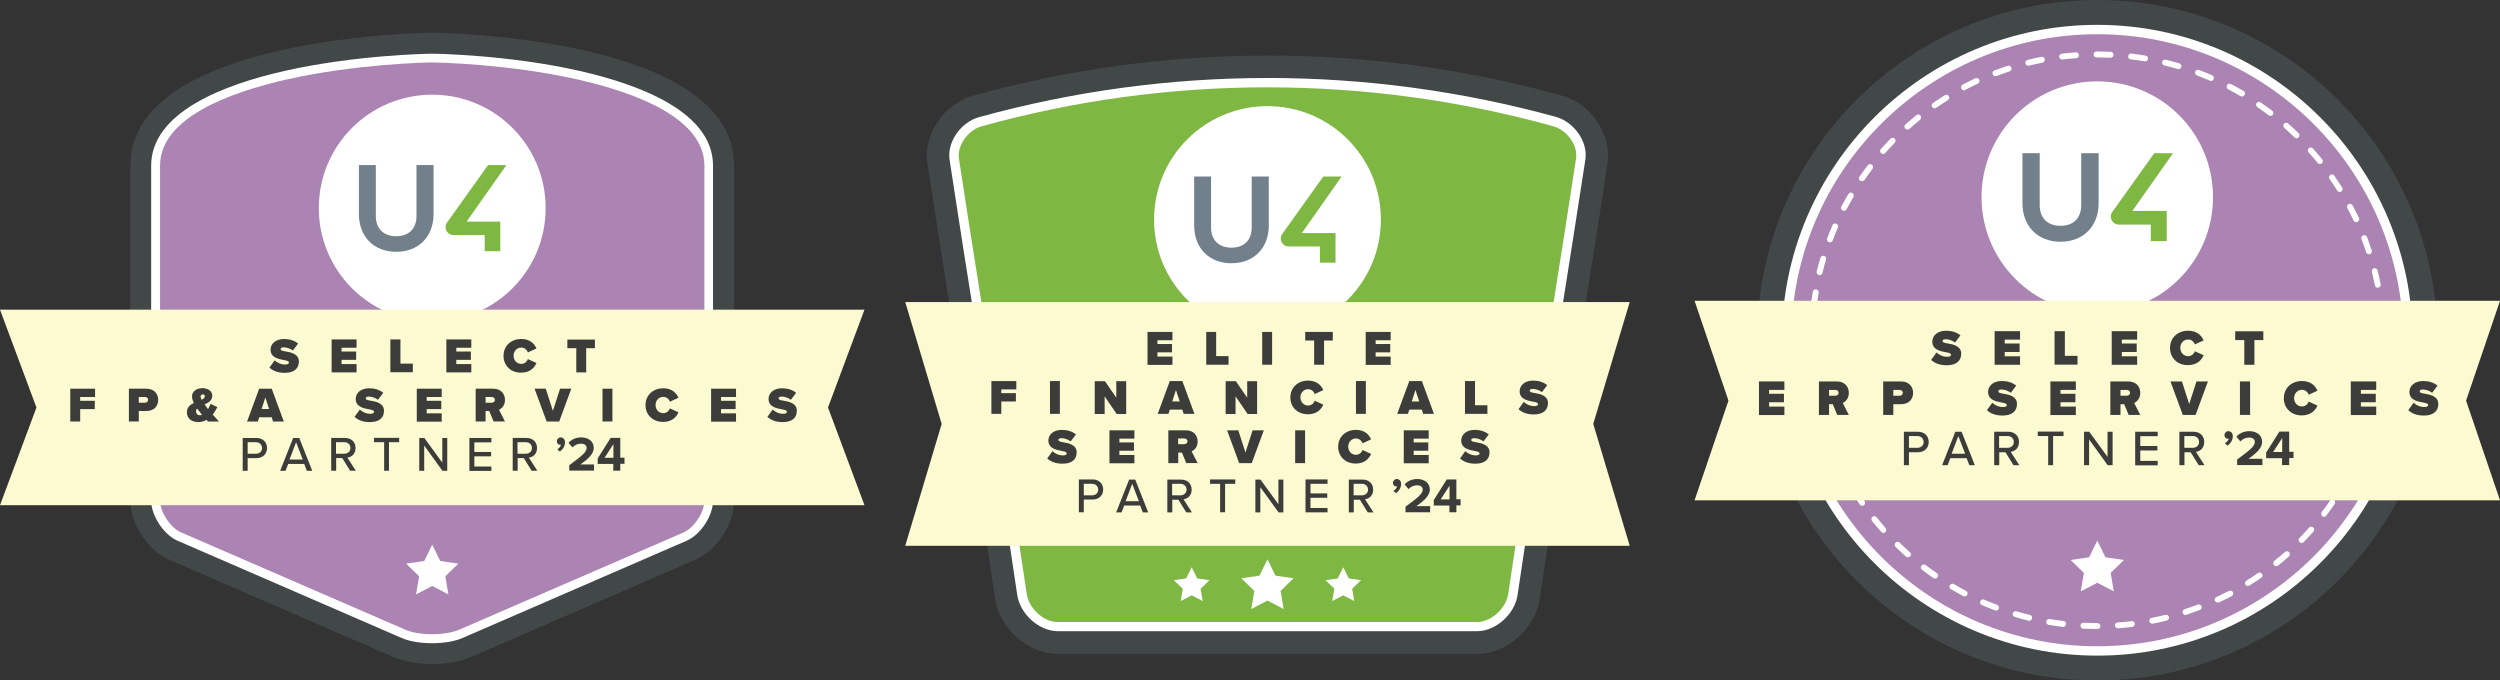 <?xml version="1.0" encoding="UTF-8"?>
<svg id="Layer_1" data-name="Layer 1" xmlns="http://www.w3.org/2000/svg" viewBox="0 0 1115.84 303.72">
  <rect x="0" y="0" width="1115.84" height="303.72" fill="#333333" stroke="none"/>
  <defs>
    <style>
      .cls-1 {
        fill: #3c3c3b;
      }

      .cls-1, .cls-2, .cls-3, .cls-4, .cls-5, .cls-6, .cls-7 {
        stroke-width: 0px;
      }

      .cls-2 {
        fill: #72808b;
      }

      .cls-3 {
        fill: #7eb842;
      }

      .cls-4 {
        fill: #ac84b3;
      }

      .cls-5 {
        fill: #fff;
      }

      .cls-6 {
        fill: #424747;
      }

      .cls-7 {
        fill: #fcfad1;
      }
    </style>
  </defs>
  <g>
    <path class="cls-6" d="M192.92,14.6s-134.75,1.04-134.75,59.34v149.52c0,10.35,7.81,22.25,17.31,26.35l100.14,43.46c4.75,2.08,11,3.12,17.31,3.12s12.56-1.04,17.31-3.12l100.14-43.46c9.5-4.1,17.31-16.01,17.31-26.35V73.94c0-58.3-134.75-59.34-134.75-59.34Z"/>
    <path class="cls-4" d="M315.83,223.4V73.94c0-37.93-90.9-47.24-122.91-47.5-32.01.26-122.91,9.56-122.91,47.5v149.52c0,5.73,4.94,13.21,10.15,15.49l100.2,43.4c3.06,1.3,7.74,2.15,12.56,2.15s9.56-.78,12.56-2.15l100.14-43.46c5.27-2.21,10.22-9.76,10.22-15.49Z"/>
    <path class="cls-5" d="M192.92,27.88c1.95,0,33.77.59,64.74,7.55,25.9,5.86,56.74,17.24,56.74,38.52v149.52c0,5.14-4.62,12.17-9.3,14.18l-100.14,43.4c-2.86,1.24-7.35,2.02-12.04,2.02s-9.17-.72-12.04-2.02l-100.14-43.46c-4.68-2.02-9.3-9.04-9.3-14.18V73.94c0-21.28,30.84-32.66,56.74-38.52,30.97-6.96,62.79-7.55,64.74-7.55h0ZM192.92,23.97c-1.76,0-33.96.52-65.59,7.61-27.26,6.12-59.86,18.48-59.86,42.36v149.52c0,6.64,5.6,15.16,11.65,17.83l100.14,43.46c3.38,1.5,8.33,2.34,13.6,2.34s10.22-.85,13.6-2.34l100.14-43.46c6.12-2.67,11.65-11.13,11.65-17.83V73.94c0-23.88-32.53-36.18-59.86-42.36-31.49-7.09-63.7-7.61-65.46-7.61h0Z"/>
    <polygon class="cls-5" points="192.92 243.11 196.5 250.4 204.57 251.57 198.77 257.23 200.14 265.3 192.92 261.53 185.7 265.3 187.06 257.23 181.27 251.57 189.34 250.4 192.92 243.11"/>
    <g>
      <path class="cls-5" d="M192.92,143.5c27.98,0,50.62-22.64,50.62-50.62s-22.64-50.62-50.62-50.62-50.62,22.64-50.62,50.62,22.64,50.62,50.62,50.62"/>
      <path class="cls-2" d="M185.89,73.68v22.71c0,5.66-3.38,9.04-9.04,9.04s-9.11-3.38-9.11-9.04v-22.71h-7.55v21.86c0,10.09,6.7,16.85,16.66,16.85s16.66-6.77,16.66-16.85v-21.86h-7.61Z"/>
      <path class="cls-3" d="M226.04,73.68h-8.2l-18.35,25.7c-.52.78-.72,1.69-.59,2.6.2.91.65,1.69,1.43,2.28.59.39,1.3.65,2.02.65h13.99v7.22h6.96v-13.21h-15.03l17.76-25.25Z"/>
    </g>
    <polygon class="cls-7" points="385.84 138.23 0 138.23 16.27 181.89 0 225.48 385.84 225.48 369.57 181.89 385.84 138.23"/>
    <g>
      <path class="cls-1" d="M122.58,160.81c1.11,1.04,2.73,1.89,4.75,1.89.85,0,1.63-.26,1.63-.85s-.59-.85-2.08-1.11c-2.41-.46-6.12-1.04-6.12-4.68,0-2.47,2.08-4.75,6.05-4.75,2.41,0,4.55.65,6.25,2.02l-2.34,3.12c-1.3-.98-2.93-1.43-4.1-1.43-1.11,0-1.37.39-1.37.78,0,.59.59.78,2.15,1.04,2.41.39,5.99,1.11,5.99,4.49s-2.41,5.08-6.31,5.08c-3.12,0-5.27-.91-6.83-2.34l2.34-3.25Z"/>
      <path class="cls-1" d="M148.02,151.5h11.13v3.71h-6.7v1.69h6.51v3.71h-6.51v1.89h6.7v3.71h-11.13v-14.7Z"/>
      <path class="cls-1" d="M174.31,151.5h4.42v10.8h5.53v3.84h-10.02v-14.64h.07Z"/>
      <path class="cls-1" d="M199.23,151.5h11.13v3.71h-6.7v1.69h6.51v3.71h-6.51v1.89h6.7v3.71h-11.13v-14.7Z"/>
      <path class="cls-1" d="M224.74,158.85c0-4.55,3.45-7.55,7.94-7.55,3.97,0,5.86,2.21,6.77,4.23l-3.84,1.76c-.39-1.17-1.5-2.15-2.93-2.15-2.02,0-3.45,1.63-3.45,3.64s1.43,3.64,3.45,3.64c1.43,0,2.54-.98,2.93-2.15l3.84,1.76c-.85,1.95-2.8,4.29-6.77,4.29-4.49.13-7.94-2.99-7.94-7.48Z"/>
      <path class="cls-1" d="M257.14,155.41h-3.9v-3.84h12.3v3.84h-3.9v10.8h-4.42v-10.8h-.07Z"/>
      <path class="cls-1" d="M31.3,173.49h11.13v3.71h-6.64v1.69h6.51v3.71h-6.51v5.53h-4.42v-14.64h-.07Z"/>
      <path class="cls-1" d="M57.52,173.49h7.81c3.45,0,5.27,2.28,5.27,5.01s-1.82,4.94-5.27,4.94h-3.38v4.68h-4.42v-14.64ZM64.74,177.2h-2.8v2.54h2.8c.72,0,1.37-.52,1.37-1.3,0-.72-.59-1.24-1.37-1.24Z"/>
      <path class="cls-1" d="M92.85,188.13c-.2-.2-.39-.46-.65-.72-1.11.59-2.28.98-3.64.98-2.86,0-5.14-1.43-5.14-4.42,0-2.15,1.43-3.32,3.06-4.1-.46-1.04-.78-2.02-.78-2.99,0-2.02,1.89-3.64,4.68-3.64,2.21,0,4.36,1.24,4.36,3.32,0,2.28-1.69,3.19-3.45,3.9.26.39.59.72.78,1.11l.78,1.04c.46-.72.85-1.56,1.11-2.34l3.06,1.43c-.59,1.17-1.24,2.28-2.08,3.32.91,1.04,1.82,2.02,2.8,3.12h-4.88ZM90.18,185.14c-.46-.52-.85-.98-1.11-1.37-.33-.46-.72-.98-1.11-1.43-.26.33-.46.72-.46,1.24,0,1.04.72,1.76,1.56,1.76.39.07.78-.07,1.11-.2ZM89.99,178.44c.85-.39,1.43-.91,1.43-1.63,0-.46-.39-.78-.85-.78-.59,0-1.04.39-1.04.98,0,.39.2.91.46,1.43Z"/>
      <path class="cls-1" d="M121.28,186.25h-5.6l-.59,1.89h-4.81l5.4-14.64h5.6l5.4,14.64h-4.81l-.59-1.89ZM116.79,182.54h3.32l-1.69-5.14-1.63,5.14Z"/>
      <path class="cls-1" d="M160.58,182.8c1.11,1.04,2.73,1.89,4.75,1.89.85,0,1.63-.26,1.63-.85s-.59-.85-2.08-1.11c-2.41-.46-6.12-1.04-6.12-4.68,0-2.47,2.08-4.75,6.05-4.75,2.41,0,4.55.65,6.25,2.02l-2.34,3.12c-1.3-.98-2.93-1.43-4.1-1.43-1.11,0-1.37.39-1.37.78,0,.59.59.78,2.15,1.04,2.41.39,5.99,1.11,5.99,4.49s-2.41,5.08-6.31,5.08c-3.12,0-5.27-.91-6.83-2.34l2.34-3.25Z"/>
      <path class="cls-1" d="M186.02,173.49h11.13v3.71h-6.7v1.69h6.51v3.71h-6.51v1.89h6.7v3.71h-11.13v-14.7Z"/>
      <path class="cls-1" d="M218.36,183.45h-1.63v4.68h-4.42v-14.64h7.81c3.45,0,5.27,2.28,5.27,5.01,0,2.54-1.5,3.84-2.67,4.42l2.67,5.21h-5.08l-1.95-4.68ZM219.47,177.2h-2.73v2.54h2.73c.72,0,1.43-.46,1.43-1.3,0-.78-.72-1.24-1.43-1.24Z"/>
      <path class="cls-1" d="M238.59,173.49h5.01l3.19,9.89,3.19-9.89h5.01l-5.4,14.64h-5.6l-5.4-14.64Z"/>
      <path class="cls-1" d="M268.92,173.49h4.42v14.64h-4.42v-14.64Z"/>
      <path class="cls-1" d="M288.11,180.85c0-4.55,3.45-7.55,7.94-7.55,3.97,0,5.86,2.21,6.77,4.23l-3.84,1.76c-.39-1.17-1.5-2.15-2.93-2.15-2.02,0-3.45,1.63-3.45,3.64s1.43,3.64,3.45,3.64c1.43,0,2.54-.98,2.93-2.15l3.84,1.76c-.85,1.95-2.8,4.29-6.77,4.29-4.42.07-7.94-2.99-7.94-7.48Z"/>
      <path class="cls-1" d="M317.39,173.49h11.13v3.71h-6.7v1.69h6.51v3.71h-6.51v1.89h6.7v3.71h-11.13v-14.7Z"/>
      <path class="cls-1" d="M344.85,182.8c1.11,1.04,2.73,1.89,4.75,1.89.85,0,1.63-.26,1.63-.85s-.59-.85-2.08-1.11c-2.41-.46-6.12-1.04-6.12-4.68,0-2.47,2.08-4.75,6.05-4.75,2.41,0,4.55.65,6.25,2.02l-2.34,3.12c-1.3-.98-2.93-1.43-4.1-1.43-1.11,0-1.37.39-1.37.78,0,.59.59.78,2.15,1.04,2.41.39,5.99,1.11,5.99,4.49s-2.41,5.08-6.31,5.08c-3.12,0-5.27-.91-6.83-2.34l2.34-3.25Z"/>
      <path class="cls-1" d="M108.33,195.49h6.18c2.99,0,4.68,2.08,4.68,4.49s-1.69,4.49-4.68,4.49h-3.97v5.66h-2.21v-14.64ZM114.25,197.37h-3.71v5.14h3.71c1.56,0,2.73-1.04,2.73-2.54-.07-1.56-1.17-2.6-2.73-2.6Z"/>
      <path class="cls-1" d="M135.79,207.07h-7.16l-1.17,3.06h-2.41l5.79-14.64h2.73l5.79,14.64h-2.41l-1.17-3.06ZM129.22,205.12h5.92l-2.99-7.74-2.93,7.74Z"/>
      <path class="cls-1" d="M152.77,204.46h-2.73v5.66h-2.21v-14.64h6.18c2.8,0,4.68,1.82,4.68,4.49s-1.76,4.03-3.64,4.29l3.77,5.86h-2.54l-3.51-5.66ZM153.68,197.37h-3.71v5.14h3.71c1.56,0,2.73-1.04,2.73-2.54s-1.11-2.6-2.73-2.6Z"/>
      <path class="cls-1" d="M171.45,197.37h-4.55v-1.95h11.26v1.95h-4.55v12.75h-2.15v-12.75Z"/>
      <path class="cls-1" d="M189.34,198.87v11.26h-2.21v-14.64h2.28l8,11v-11h2.21v14.64h-2.15l-8.13-11.26Z"/>
      <path class="cls-1" d="M209.51,195.49h9.82v1.95h-7.61v4.29h7.48v1.95h-7.48v4.55h7.61v1.95h-9.82v-14.7Z"/>
      <path class="cls-1" d="M233.78,204.46h-2.73v5.66h-2.21v-14.64h6.18c2.8,0,4.68,1.82,4.68,4.49s-1.76,4.03-3.64,4.29l3.77,5.86h-2.54l-3.51-5.66ZM234.69,197.37h-3.71v5.14h3.71c1.56,0,2.73-1.04,2.73-2.54,0-1.56-1.11-2.6-2.73-2.6Z"/>
      <path class="cls-1" d="M248.74,200.56c.72-.39,1.5-1.3,1.69-2.08-.07.07-.26.07-.39.07-.85,0-1.5-.65-1.5-1.56,0-.98.78-1.76,1.69-1.76,1.04,0,1.95.78,1.95,2.21,0,1.63-.91,3.12-2.28,4.1l-1.17-.98Z"/>
      <path class="cls-1" d="M254.08,207.65c5.99-4.42,7.74-5.92,7.74-7.74,0-1.3-1.17-1.89-2.41-1.89-1.63,0-2.93.65-3.9,1.69l-1.76-2.08c1.43-1.63,3.58-2.41,5.66-2.41,3.12,0,5.6,1.76,5.6,4.68,0,2.47-2.08,4.68-5.99,7.42h6.12v2.73h-11.06v-2.41Z"/>
      <path class="cls-1" d="M273.8,207.07h-7.03v-2.47l5.79-9.17h4.29v8.85h1.89v2.73h-1.89v3.06h-3.12v-2.99h.07ZM269.83,204.33h3.97v-6.12l-3.97,6.12Z"/>
    </g>
  </g>
  <g>
    <path class="cls-6" d="M1087.95,151.86c0,83.87-68,151.86-151.86,151.86s-151.86-68-151.86-151.86S852.22,0,936.09,0s151.86,68,151.86,151.86Z"/>
    <path class="cls-4" d="M1074.14,151.86c0,76.23-61.82,138.05-138.05,138.05s-138.05-61.82-138.05-138.05S859.86,13.81,936.09,13.81c76.23,0,138.05,61.82,138.05,138.05Z"/>
    <path class="cls-5" d="M936.16,280.75h-.07c-2.06,0-4.18-.07-6.24-.13-.73-.07-1.26-.66-1.26-1.39s.66-1.33,1.39-1.26c2.06.07,4.12.13,6.11.13.73,0,1.39.6,1.39,1.33,0,.73-.6,1.33-1.33,1.33h0ZM945.32,280.42c-.66,0-1.26-.53-1.33-1.2-.07-.73.46-1.33,1.2-1.39,2.06-.13,4.12-.33,6.18-.6.73-.13,1.39.4,1.46,1.13s-.4,1.39-1.13,1.46c-2.12.27-4.25.46-6.31.6,0,0-.07,0-.07,0h0ZM920.82,279.82h-.13c-2.12-.27-4.18-.53-6.31-.93-.73-.13-1.2-.8-1.06-1.53.13-.73.8-1.2,1.53-1.06,2.06.33,4.12.66,6.18.86.73.07,1.26.73,1.13,1.46-.13.73-.66,1.2-1.33,1.2h0ZM960.59,278.36c-.6,0-1.2-.46-1.26-1.06-.13-.73.33-1.39,1.06-1.53,2.06-.4,4.05-.86,6.11-1.33.66-.2,1.39.27,1.59.93.2.73-.27,1.39-.93,1.59-2.06.53-4.12,1-6.18,1.39h-.4ZM905.68,277.1c-.13,0-.2,0-.33-.07-2.06-.53-4.12-1.06-6.11-1.66-.66-.2-1.06-.93-.86-1.66.2-.66.93-1.06,1.66-.86,1.99.6,3.98,1.13,5.98,1.59.73.2,1.13.86.93,1.59-.13.66-.66,1.06-1.26,1.06h0ZM975.47,274.51c-.53,0-1.06-.33-1.26-.93-.2-.66.13-1.39.86-1.66,1.99-.66,3.92-1.33,5.84-2.06.66-.27,1.46.07,1.66.73.27.66-.07,1.46-.73,1.66-1.99.73-3.98,1.46-5.98,2.12-.13.13-.27.13-.4.13h0ZM890.94,272.51c-.13,0-.33,0-.46-.07-1.93-.73-3.92-1.53-5.91-2.39-.66-.27-1-1.06-.66-1.73.27-.66,1.06-1,1.73-.66,1.93.86,3.85,1.59,5.78,2.32.66.27,1,1,.73,1.66-.13.53-.66.86-1.2.86h0ZM989.81,268.93c-.46,0-1-.27-1.2-.73-.33-.66,0-1.46.66-1.73,1.86-.86,3.72-1.79,5.58-2.72.66-.33,1.46-.07,1.79.53.33.66.07,1.46-.53,1.79-1.86,1-3.78,1.93-5.71,2.79-.27,0-.4.07-.6.07h0ZM876.93,266.21c-.2,0-.4-.07-.6-.13-1.86-1-3.72-1.99-5.58-3.12-.6-.4-.86-1.2-.46-1.79.4-.6,1.2-.86,1.79-.46,1.79,1.06,3.65,2.06,5.44,3.05.66.33.86,1.13.53,1.79-.2.4-.66.66-1.13.66h0ZM1003.36,261.56c-.46,0-.86-.2-1.13-.6-.4-.6-.2-1.39.4-1.79,1.73-1.06,3.52-2.26,5.18-3.39.6-.4,1.39-.27,1.79.33s.27,1.39-.33,1.79c-1.73,1.2-3.52,2.39-5.31,3.45-.13.13-.4.2-.6.2h0ZM863.71,258.24c-.27,0-.53-.07-.73-.2-1.73-1.2-3.45-2.46-5.11-3.72-.6-.46-.66-1.26-.27-1.86.46-.6,1.26-.66,1.86-.27,1.66,1.26,3.39,2.52,5.05,3.65.6.4.73,1.2.33,1.79-.33.4-.73.6-1.13.6h0ZM1015.91,252.66c-.4,0-.73-.2-1-.46-.46-.53-.33-1.39.2-1.86,1.59-1.26,3.19-2.66,4.78-3.98.53-.46,1.39-.4,1.86.13.46.53.4,1.39-.13,1.86-1.59,1.39-3.19,2.79-4.85,4.12-.33.13-.6.2-.86.2h0ZM851.56,248.74c-.33,0-.6-.13-.86-.33-1.59-1.39-3.12-2.86-4.65-4.32-.53-.53-.53-1.33,0-1.86s1.33-.53,1.86,0c1.46,1.46,2.99,2.86,4.58,4.25.53.46.6,1.33.13,1.86-.33.2-.66.4-1.06.4h0ZM1027.26,242.37c-.33,0-.66-.13-.93-.4-.53-.53-.53-1.33,0-1.86,1.46-1.46,2.86-2.99,4.25-4.58.46-.53,1.33-.6,1.86-.13.53.46.6,1.33.13,1.86-1.39,1.59-2.86,3.12-4.32,4.65-.27.33-.66.46-1,.46h0ZM840.67,237.85c-.33,0-.73-.13-1-.46-1.39-1.59-2.79-3.19-4.12-4.85-.46-.6-.33-1.39.2-1.86.53-.46,1.39-.33,1.86.2,1.26,1.59,2.66,3.19,3.98,4.78.46.53.4,1.39-.13,1.86-.13.2-.46.33-.8.33h0ZM1037.35,230.68c-.27,0-.53-.07-.8-.27-.6-.46-.66-1.26-.27-1.86,1.26-1.66,2.52-3.32,3.65-5.05.4-.6,1.2-.73,1.79-.33.6.4.73,1.2.33,1.79-1.2,1.73-2.46,3.45-3.72,5.11-.2.46-.6.6-1,.6h0ZM831.18,225.77c-.4,0-.8-.2-1.06-.53-1.2-1.73-2.39-3.52-3.45-5.31-.4-.6-.2-1.39.4-1.79.6-.4,1.39-.2,1.79.4,1.06,1.73,2.26,3.52,3.39,5.18.4.6.27,1.39-.33,1.79-.2.13-.46.27-.73.27h0ZM1045.99,217.93c-.2,0-.46-.07-.66-.2-.6-.4-.86-1.2-.46-1.79,1.06-1.79,2.06-3.65,3.05-5.44.33-.66,1.13-.86,1.79-.53s.86,1.13.53,1.79c-1,1.86-1.99,3.72-3.12,5.58-.27.4-.66.6-1.13.6h0ZM823.21,212.62c-.46,0-.93-.27-1.13-.73-1-1.86-1.93-3.78-2.79-5.64-.33-.66,0-1.46.66-1.73.66-.33,1.46,0,1.73.66.86,1.86,1.79,3.78,2.79,5.58.33.66.07,1.46-.53,1.79-.33,0-.53.07-.73.07h0ZM1053.02,204.25c-.2,0-.33,0-.53-.13-.66-.27-1-1.06-.66-1.73.86-1.93,1.66-3.85,2.39-5.78.27-.66,1-1,1.66-.73s1,1,.73,1.66c-.73,1.93-1.53,3.92-2.39,5.91-.2.46-.73.8-1.2.8h0ZM816.83,198.61c-.53,0-1-.33-1.2-.86-.73-1.99-1.46-3.98-2.12-5.98-.2-.66.13-1.46.86-1.66.66-.2,1.39.13,1.66.86.66,1.99,1.33,3.92,2.06,5.84.27.66-.07,1.46-.73,1.66-.2.07-.33.13-.53.13h0ZM1058.34,189.78c-.13,0-.27,0-.4-.07-.66-.2-1.06-.93-.86-1.66.6-1.99,1.13-3.98,1.66-5.98.2-.73.86-1.13,1.59-.93.73.2,1.13.86.93,1.59-.53,2.06-1.06,4.12-1.66,6.11-.2.53-.73.93-1.26.93h0ZM812.25,183.87c-.6,0-1.13-.4-1.26-1-.53-2.06-1-4.12-1.39-6.18-.13-.73.33-1.39,1.06-1.53.73-.13,1.39.33,1.53,1.06.4,2.06.86,4.05,1.33,6.11.2.73-.27,1.39-.93,1.59-.13-.07-.2-.07-.33-.07h0ZM1061.86,174.77h-.2c-.73-.13-1.2-.8-1.06-1.53.33-2.06.66-4.12.86-6.18.07-.73.73-1.26,1.46-1.13.73.07,1.26.73,1.13,1.46-.27,2.12-.53,4.25-.93,6.31-.13.6-.66,1.06-1.26,1.06h0ZM809.46,168.73c-.66,0-1.2-.46-1.33-1.13-.27-2.06-.46-4.18-.6-6.31-.07-.73.46-1.33,1.2-1.39.73-.07,1.33.46,1.39,1.2.13,2.06.33,4.12.6,6.18.07.73-.4,1.39-1.13,1.46,0,0-.07,0-.13,0h0ZM1063.52,159.43q-.07,0,0,0c-.8-.07-1.33-.66-1.33-1.39.07-2.06.13-4.18.13-6.24v-.4c0-.73.6-1.33,1.33-1.33s1.33.6,1.33,1.33v.4c0,2.12-.07,4.25-.13,6.37-.07.73-.66,1.26-1.33,1.26h0ZM808.53,153.26c-.73,0-1.33-.46-1.33-1.2v-.2c0-1.99.07-4.12.13-6.11,0-.73.66-1.26,1.39-1.26s1.26.66,1.26,1.39c-.07,1.99-.13,4.05-.13,6.04,0,.66-.6,1.33-1.33,1.33h0ZM1063.32,143.63c-.66,0-1.26-.53-1.33-1.2-.13-2.06-.33-4.18-.6-6.18-.07-.73.4-1.39,1.13-1.46.73-.13,1.39.4,1.46,1.13.27,2.06.46,4.18.6,6.31.07.73-.46,1.33-1.2,1.39,0,0-.07,0-.07,0h0ZM809.46,137.98h-.13c-.73-.07-1.26-.73-1.13-1.46.27-2.12.53-4.25.93-6.31.13-.73.8-1.2,1.53-1.06.73.13,1.2.8,1.06,1.53-.33,2.06-.66,4.12-.86,6.18-.2.66-.8,1.13-1.39,1.13h0ZM1061.26,128.42c-.6,0-1.13-.46-1.26-1.06-.4-1.99-.86-4.05-1.33-6.04-.2-.73.27-1.39.93-1.59.73-.2,1.39.27,1.59.93.53,2.06,1,4.12,1.39,6.18.13.73-.33,1.39-1.06,1.53-.13.07-.2.07-.27.07h0ZM812.18,122.84c-.13,0-.2,0-.33-.07-.73-.2-1.13-.86-1-1.59.53-2.06,1.06-4.12,1.66-6.11.2-.66.93-1.06,1.66-.86.66.2,1.06.93.86,1.66-.6,1.99-1.13,3.98-1.59,5.98-.13.6-.66,1-1.26,1h0ZM1057.34,113.48c-.53,0-1.06-.33-1.26-.93-.66-1.99-1.33-3.92-2.06-5.84-.27-.66.07-1.46.73-1.66.66-.27,1.46.07,1.73.73.73,1.99,1.46,3.98,2.12,5.98.2.66-.13,1.46-.86,1.66-.13.07-.27.07-.4.07h0ZM816.7,108.17c-.13,0-.33,0-.46-.07-.66-.27-1-1-.73-1.66.73-1.99,1.53-3.98,2.39-5.91.27-.66,1.06-1,1.73-.66.66.27,1,1.06.66,1.73-.8,1.86-1.59,3.85-2.32,5.78-.2.46-.73.8-1.26.8h0ZM1051.7,99.2c-.46,0-1-.27-1.2-.73-.86-1.86-1.79-3.72-2.79-5.58-.33-.66-.07-1.46.53-1.79.66-.33,1.46-.07,1.79.53,1,1.86,1.93,3.78,2.86,5.64.33.66,0,1.46-.66,1.73-.13.13-.33.2-.53.2h0ZM823.01,94.09c-.2,0-.4-.07-.6-.13-.66-.33-.86-1.13-.53-1.79,1-1.86,1.99-3.72,3.12-5.58.4-.6,1.2-.86,1.79-.46s.86,1.2.46,1.79c-1.06,1.79-2.06,3.59-3.05,5.44-.27.46-.73.73-1.2.73h0ZM1044.33,85.66c-.46,0-.86-.2-1.13-.6-1.13-1.73-2.26-3.52-3.45-5.18-.4-.6-.27-1.39.33-1.79.6-.4,1.39-.27,1.79.33,1.2,1.73,2.39,3.52,3.52,5.31.4.6.2,1.39-.4,1.79-.2.07-.4.13-.66.13h0ZM830.98,80.88c-.27,0-.53-.07-.73-.2-.6-.4-.73-1.2-.33-1.79,1.2-1.73,2.46-3.45,3.72-5.11.46-.6,1.26-.66,1.86-.27.6.46.66,1.26.27,1.86-1.26,1.66-2.46,3.32-3.65,5.05-.27.27-.73.46-1.13.46h0ZM1035.43,73.17c-.4,0-.73-.13-1-.46-1.26-1.59-2.66-3.19-4.05-4.71-.46-.53-.46-1.39.13-1.86.53-.46,1.39-.46,1.86.13,1.39,1.59,2.79,3.19,4.12,4.85.46.53.4,1.39-.2,1.86-.27.07-.6.2-.86.2h0ZM840.47,68.73c-.33,0-.6-.13-.86-.33-.53-.46-.6-1.33-.13-1.86,1.39-1.59,2.86-3.12,4.32-4.65.53-.53,1.33-.53,1.86,0s.53,1.33,0,1.86c-1.46,1.46-2.86,3.05-4.25,4.58-.2.27-.53.4-.93.4h0ZM1025.07,61.75c-.33,0-.66-.13-.93-.4-1.46-1.46-2.99-2.86-4.58-4.25-.53-.46-.6-1.33-.13-1.86.46-.53,1.33-.6,1.86-.13,1.59,1.39,3.12,2.86,4.65,4.32.53.53.53,1.33,0,1.86-.2.33-.53.46-.86.46h0ZM851.36,57.84c-.33,0-.73-.13-1-.46-.46-.53-.46-1.39.13-1.86,1.59-1.39,3.19-2.79,4.85-4.12.53-.46,1.39-.4,1.86.2.46.53.4,1.39-.2,1.86-1.59,1.26-3.19,2.66-4.71,4.05-.33.2-.66.33-.93.33h0ZM1013.38,51.73c-.27,0-.53-.07-.8-.27-1.66-1.26-3.32-2.46-5.05-3.65-.6-.4-.73-1.2-.33-1.79s1.2-.73,1.79-.33c1.73,1.2,3.45,2.46,5.18,3.72.6.46.66,1.26.27,1.86-.27.27-.66.46-1.06.46h0ZM863.45,48.34c-.4,0-.8-.2-1.06-.53-.4-.6-.27-1.39.33-1.79,1.73-1.2,3.52-2.39,5.31-3.52.6-.4,1.39-.2,1.79.4.4.6.2,1.39-.4,1.79-1.73,1.06-3.52,2.26-5.18,3.39-.27.2-.53.27-.8.27h0ZM1000.63,43.09c-.2,0-.46-.07-.66-.2-1.79-1.06-3.59-2.06-5.44-3.05-.66-.33-.86-1.13-.53-1.79s1.13-.86,1.79-.53c1.86,1,3.78,1.99,5.58,3.05.6.4.86,1.2.46,1.79-.33.53-.8.73-1.2.73h0ZM876.59,40.31c-.46,0-.93-.27-1.13-.73-.33-.66-.07-1.46.53-1.79,1.86-1,3.78-1.93,5.71-2.86.66-.33,1.46,0,1.73.66.33.66,0,1.46-.66,1.73-1.86.86-3.72,1.79-5.58,2.79-.2.2-.4.2-.6.2h0ZM986.89,36.12c-.2,0-.33-.07-.53-.13-1.93-.8-3.85-1.59-5.78-2.32-.66-.27-1-1-.8-1.66.27-.66,1-1,1.66-.8,1.99.73,3.98,1.53,5.91,2.39.66.27,1,1.06.66,1.73-.2.53-.66.8-1.13.8h0ZM890.61,34c-.53,0-1-.33-1.2-.86-.27-.66.07-1.46.73-1.66,1.99-.73,3.98-1.46,5.98-2.12.66-.2,1.39.13,1.66.86.2.66-.13,1.39-.86,1.66-1.99.66-3.92,1.33-5.84,2.06-.13,0-.33.07-.46.07h0ZM972.41,30.88c-.13,0-.27,0-.4-.07-1.99-.6-3.98-1.13-5.98-1.59-.73-.2-1.13-.86-1-1.59.2-.73.86-1.13,1.59-1,2.06.53,4.12,1.06,6.11,1.66.66.2,1.06.93.86,1.66-.13.53-.66.93-1.2.93h0ZM905.28,29.35c-.6,0-1.13-.4-1.26-1-.2-.73.27-1.39.93-1.59,2.06-.53,4.12-1,6.18-1.39.73-.13,1.39.33,1.53,1.06.13.73-.33,1.39-1.06,1.53-1.99.4-4.05.86-6.04,1.33-.07.07-.13.07-.27.07h0ZM957.41,27.36h-.2c-2.06-.33-4.12-.66-6.18-.86-.73-.07-1.26-.73-1.13-1.46.07-.73.73-1.26,1.46-1.13,2.06.27,4.18.53,6.31.93.73.13,1.2.8,1.06,1.53-.13.6-.73,1-1.33,1h0ZM920.42,26.56c-.66,0-1.2-.46-1.33-1.13-.07-.73.4-1.39,1.13-1.46,2.06-.27,4.18-.46,6.31-.6.73-.07,1.33.46,1.39,1.2.07.73-.46,1.33-1.2,1.39-2.06.13-4.18.33-6.18.6,0,0-.07,0-.13,0h0ZM942.07,25.76s-.07,0,0,0c-2.06-.07-3.98-.13-5.98-.13h-.33c-.73,0-1.33-.6-1.33-1.33s.6-1.33,1.33-1.33h.27c2.06,0,4.05.07,6.04.13.73,0,1.26.66,1.26,1.39s-.53,1.26-1.26,1.26h0Z"/>
    <path class="cls-5" d="M936.09,292.63c-77.62,0-140.77-63.15-140.77-140.77S858.47,11.09,936.09,11.09s140.77,63.15,140.77,140.77-63.15,140.77-140.77,140.77h0ZM936.09,15.27c-75.3,0-136.59,61.29-136.59,136.59s61.29,136.59,136.59,136.59,136.59-61.29,136.59-136.59S1011.39,15.27,936.09,15.27h0Z"/>
    <polygon class="cls-5" points="936.09 241.3 939.74 248.74 947.98 249.94 942.07 255.71 943.46 263.95 936.09 260.1 928.72 263.95 930.11 255.71 924.2 249.94 932.44 248.74 936.09 241.3"/>
    <g>
      <path class="cls-5" d="M936.09,139.64c28.55,0,51.66-23.11,51.66-51.66s-23.11-51.66-51.66-51.66-51.66,23.11-51.66,51.66,23.11,51.66,51.66,51.66"/>
      <path class="cls-2" d="M928.92,68.39v23.17c0,5.78-3.45,9.23-9.23,9.23s-9.3-3.45-9.3-9.23v-23.17h-7.7v22.31c0,10.29,6.84,17.2,17,17.2s17-6.91,17-17.2v-22.31h-7.77Z"/>
      <path class="cls-3" d="M969.89,68.39h-8.37l-18.73,26.23c-.53.8-.73,1.73-.6,2.66.2.93.66,1.73,1.46,2.32.6.4,1.33.66,2.06.66h14.28v7.37h7.11v-13.48h-15.34l18.13-25.76Z"/>
    </g>
    <polygon class="cls-7" points="1115.84 134.26 756.34 134.26 771.48 178.82 756.34 223.31 1115.84 223.31 1100.7 178.82 1115.84 134.26"/>
    <g>
      <path class="cls-1" d="M864.31,157.31c1.13,1.06,2.79,1.93,4.85,1.93.86,0,1.66-.27,1.66-.86s-.6-.86-2.12-1.13c-2.46-.46-6.24-1.06-6.24-4.78,0-2.52,2.12-4.85,6.18-4.85,2.46,0,4.65.66,6.37,2.06l-2.39,3.19c-1.33-1-2.99-1.46-4.18-1.46-1.13,0-1.39.4-1.39.8,0,.6.6.8,2.19,1.06,2.46.4,6.11,1.13,6.11,4.58s-2.46,5.18-6.44,5.18c-3.19,0-5.38-.93-6.97-2.39l2.39-3.32Z"/>
      <path class="cls-1" d="M890.27,147.81h11.35v3.78h-6.84v1.73h6.64v3.78h-6.64v1.93h6.84v3.78h-11.35v-15.01Z"/>
      <path class="cls-1" d="M917.1,147.81h4.52v11.02h5.64v3.92h-10.23v-14.94h.07Z"/>
      <path class="cls-1" d="M942.53,147.81h11.35v3.78h-6.84v1.73h6.64v3.78h-6.64v1.93h6.84v3.78h-11.35v-15.01Z"/>
      <path class="cls-1" d="M968.56,155.31c0-4.65,3.52-7.7,8.1-7.7,4.05,0,5.98,2.26,6.91,4.32l-3.92,1.79c-.4-1.2-1.53-2.19-2.99-2.19-2.06,0-3.52,1.66-3.52,3.72s1.46,3.72,3.52,3.72c1.46,0,2.59-1,2.99-2.19l3.92,1.79c-.86,1.99-2.86,4.38-6.91,4.38-4.58.13-8.1-3.05-8.1-7.64Z"/>
      <path class="cls-1" d="M1001.63,151.79h-3.98v-3.92h12.55v3.92h-3.98v11.02h-4.52v-11.02h-.07Z"/>
      <path class="cls-1" d="M785.09,170.25h11.35v3.78h-6.84v1.73h6.64v3.78h-6.64v1.93h6.84v3.78h-11.35v-15.01Z"/>
      <path class="cls-1" d="M818.03,180.41h-1.66v4.78h-4.52v-14.94h7.97c3.52,0,5.38,2.32,5.38,5.11,0,2.59-1.53,3.92-2.72,4.52l2.72,5.31h-5.18l-1.99-4.78ZM819.16,174.04h-2.79v2.59h2.79c.73,0,1.46-.46,1.46-1.33,0-.8-.66-1.26-1.46-1.26Z"/>
      <path class="cls-1" d="M840.54,170.25h7.97c3.52,0,5.38,2.32,5.38,5.11s-1.86,5.05-5.38,5.05h-3.45v4.78h-4.52v-14.94ZM847.91,174.04h-2.86v2.59h2.86c.73,0,1.39-.53,1.39-1.33,0-.73-.6-1.26-1.39-1.26Z"/>
      <path class="cls-1" d="M889.21,179.75c1.13,1.06,2.79,1.93,4.85,1.93.86,0,1.66-.27,1.66-.86s-.6-.86-2.12-1.13c-2.46-.46-6.24-1.06-6.24-4.78,0-2.52,2.12-4.85,6.18-4.85,2.46,0,4.65.66,6.37,2.06l-2.39,3.19c-1.33-1-2.99-1.46-4.18-1.46-1.13,0-1.39.4-1.39.8,0,.6.6.8,2.19,1.06,2.46.4,6.11,1.13,6.11,4.58s-2.46,5.18-6.44,5.18c-3.19,0-5.38-.93-6.97-2.39l2.39-3.32Z"/>
      <path class="cls-1" d="M915.17,170.25h11.35v3.78h-6.84v1.73h6.64v3.78h-6.64v1.93h6.84v3.78h-11.35v-15.01Z"/>
      <path class="cls-1" d="M948.11,180.41h-1.66v4.78h-4.52v-14.94h7.97c3.52,0,5.38,2.32,5.38,5.11,0,2.59-1.53,3.92-2.72,4.52l2.72,5.31h-5.18l-1.99-4.78ZM949.24,174.04h-2.79v2.59h2.79c.73,0,1.46-.46,1.46-1.33.07-.8-.66-1.26-1.46-1.26Z"/>
      <path class="cls-1" d="M968.76,170.25h5.11l3.25,10.09,3.25-10.09h5.11l-5.51,14.94h-5.71l-5.51-14.94Z"/>
      <path class="cls-1" d="M999.77,170.25h4.52v14.94h-4.52v-14.94Z"/>
      <path class="cls-1" d="M1019.36,177.76c0-4.65,3.52-7.7,8.1-7.7,4.05,0,5.98,2.26,6.91,4.32l-3.92,1.79c-.4-1.2-1.53-2.19-2.99-2.19-2.06,0-3.52,1.66-3.52,3.72s1.46,3.72,3.52,3.72c1.46,0,2.59-1,2.99-2.19l3.92,1.79c-.86,1.99-2.86,4.38-6.91,4.38-4.58.07-8.1-3.05-8.1-7.64Z"/>
      <path class="cls-1" d="M1049.24,170.25h11.35v3.78h-6.84v1.73h6.64v3.78h-6.64v1.93h6.84v3.78h-11.35v-15.01Z"/>
      <path class="cls-1" d="M1077.26,179.75c1.13,1.06,2.79,1.93,4.85,1.93.86,0,1.66-.27,1.66-.86s-.6-.86-2.12-1.13c-2.46-.46-6.24-1.06-6.24-4.78,0-2.52,2.12-4.85,6.18-4.85,2.46,0,4.65.66,6.37,2.06l-2.39,3.19c-1.33-1-2.99-1.46-4.18-1.46-1.13,0-1.39.4-1.39.8,0,.6.6.8,2.19,1.06,2.46.4,6.11,1.13,6.11,4.58s-2.46,5.18-6.44,5.18c-3.19,0-5.38-.93-6.97-2.39l2.39-3.32Z"/>
      <path class="cls-1" d="M849.77,192.7h6.31c3.05,0,4.78,2.12,4.78,4.58s-1.73,4.58-4.78,4.58h-4.05v5.78h-2.26v-14.94ZM855.81,194.62h-3.78v5.25h3.78c1.59,0,2.79-1.06,2.79-2.59-.07-1.59-1.2-2.66-2.79-2.66Z"/>
      <path class="cls-1" d="M877.79,204.52h-7.3l-1.2,3.12h-2.46l5.91-14.94h2.79l5.91,14.94h-2.46l-1.2-3.12ZM871.08,202.53h6.04l-3.05-7.9-2.99,7.9Z"/>
      <path class="cls-1" d="M895.12,201.86h-2.79v5.78h-2.26v-14.94h6.31c2.86,0,4.78,1.86,4.78,4.58s-1.79,4.12-3.72,4.38l3.85,5.98h-2.59l-3.59-5.78ZM896.05,194.62h-3.78v5.25h3.78c1.59,0,2.79-1.06,2.79-2.59s-1.13-2.66-2.79-2.66Z"/>
      <path class="cls-1" d="M914.18,194.62h-4.65v-1.99h11.49v1.99h-4.65v13.01h-2.19v-13.01Z"/>
      <path class="cls-1" d="M932.44,196.15v11.49h-2.26v-14.94h2.32l8.17,11.22v-11.22h2.26v14.94h-2.19l-8.3-11.49Z"/>
      <path class="cls-1" d="M953.02,192.7h10.03v1.99h-7.77v4.38h7.64v1.99h-7.64v4.65h7.77v1.99h-10.03v-15.01Z"/>
      <path class="cls-1" d="M977.79,201.86h-2.79v5.78h-2.26v-14.94h6.31c2.86,0,4.78,1.86,4.78,4.58s-1.79,4.12-3.72,4.38l3.85,5.98h-2.59l-3.59-5.78ZM978.72,194.62h-3.78v5.25h3.78c1.59,0,2.79-1.06,2.79-2.59,0-1.59-1.13-2.66-2.79-2.66Z"/>
      <path class="cls-1" d="M993.06,197.88c.73-.4,1.53-1.33,1.73-2.12-.07.07-.27.07-.4.07-.86,0-1.53-.66-1.53-1.59,0-1,.8-1.79,1.73-1.79,1.06,0,1.99.8,1.99,2.26,0,1.66-.93,3.19-2.32,4.18l-1.2-1Z"/>
      <path class="cls-1" d="M998.51,205.12c6.11-4.52,7.9-6.04,7.9-7.9,0-1.33-1.2-1.93-2.46-1.93-1.66,0-2.99.66-3.98,1.73l-1.79-2.12c1.46-1.66,3.65-2.46,5.78-2.46,3.19,0,5.71,1.79,5.71,4.78,0,2.52-2.12,4.78-6.11,7.57h6.24v2.79h-11.29v-2.46Z"/>
      <path class="cls-1" d="M1018.63,204.52h-7.17v-2.52l5.91-9.36h4.38v9.03h1.93v2.79h-1.93v3.12h-3.19v-3.05h.07ZM1014.58,201.73h4.05v-6.24l-4.05,6.24Z"/>
    </g>
  </g>
  <g>
    <g>
      <path class="cls-6" d="M687.32,267.02c-2.02,13.53-14.57,24.79-27.91,24.85h-187.38c-13.34-.07-25.89-11.32-27.91-24.85-8.52-58.36-21.99-139.95-30.19-194.21-1.89-12.56,7.16-26.35,20.3-30.12,86.01-23.88,176.97-23.88,262.98,0,13.14,3.71,22.19,17.57,20.3,30.12-8.2,54.26-21.67,135.85-30.19,194.21Z"/>
      <path class="cls-3" d="M456.02,265.26c1.11,7.74,8.65,14.51,16.07,14.57h187.38c7.35-.07,14.9-6.83,16.01-14.57,4.94-33.96,11.52-75.34,17.89-115.42,4.55-28.89,8.91-56.15,12.36-78.86,1.04-6.77-4.55-14.7-11.71-16.79-41.7-11.58-84.84-17.44-128.17-17.44h0c-43.33,0-86.53,5.86-128.3,17.44-7.16,2.08-12.75,10.08-11.71,16.79,3.45,22.77,7.74,50.03,12.36,78.92,6.31,40.01,12.88,81.46,17.83,115.36Z"/>
      <path class="cls-5" d="M565.72,38.98c43.14,0,86.08,5.86,127.59,17.37,6.18,1.76,11,8.59,10.15,14.31-3.45,22.84-7.74,50.03-12.36,78.86l-.07.26c-6.31,39.95-12.88,81.33-17.83,115.16-.98,6.57-7.55,12.62-13.79,12.69h-187.31c-6.31,0-12.95-6.05-13.86-12.69-5.01-34.09-11.52-75.41-17.89-115.36-4.55-28.89-8.91-56.08-12.36-78.92-.85-5.6,4.03-12.56,10.02-14.25,41.57-11.58,84.58-17.44,127.72-17.44h0ZM565.72,34.81h0c-43.53,0-86.86,5.92-128.82,17.5-8.13,2.28-14.25,11.19-13.08,18.93,3.45,22.77,7.74,50.03,12.36,78.92,6.31,40.01,12.88,81.39,17.83,115.29,1.24,8.59,9.69,16.2,18.02,16.27h187.38c8.26-.07,16.72-7.61,17.96-16.27,4.94-33.9,11.52-75.34,17.89-115.42,4.55-28.89,8.91-56.15,12.36-78.86,1.17-7.81-4.94-16.66-13.14-19-41.9-11.52-85.23-17.37-128.76-17.37h0Z"/>
    </g>
    <g>
      <path class="cls-5" d="M565.72,148.61c27.98,0,50.62-22.64,50.62-50.62s-22.64-50.62-50.62-50.62-50.62,22.64-50.62,50.62,22.64,50.62,50.62,50.62"/>
      <path class="cls-2" d="M558.69,78.79v22.71c0,5.66-3.38,9.04-9.04,9.04s-9.11-3.38-9.11-9.04v-22.71h-7.55v21.86c0,10.08,6.7,16.85,16.66,16.85s16.66-6.77,16.66-16.85v-21.86h-7.61Z"/>
      <path class="cls-3" d="M598.83,78.79h-8.2l-18.35,25.7c-.52.78-.72,1.69-.59,2.6.2.91.65,1.69,1.43,2.28.59.39,1.3.65,2.02.65h13.99v7.22h6.96v-13.21h-15.03l17.76-25.24Z"/>
    </g>
    <polygon class="cls-7" points="727.4 134.81 404.04 134.81 420.3 189.2 404.04 243.6 727.4 243.6 711.13 189.2 727.4 134.81"/>
    <g>
      <path class="cls-1" d="M512.17,148.15h11.13v3.71h-6.7v1.69h6.51v3.71h-6.51v1.89h6.7v3.71h-11.13v-14.7Z"/>
      <path class="cls-1" d="M538.39,148.15h4.42v10.8h5.53v3.84h-9.95v-14.64Z"/>
      <path class="cls-1" d="M563.37,148.15h4.42v14.64h-4.42v-14.64Z"/>
      <path class="cls-1" d="M586.47,151.99h-3.9v-3.84h12.3v3.84h-3.9v10.8h-4.42v-10.8h-.07Z"/>
      <path class="cls-1" d="M609.57,148.15h11.13v3.71h-6.7v1.69h6.51v3.71h-6.51v1.89h6.7v3.71h-11.13v-14.7Z"/>
      <path class="cls-1" d="M442.49,170.08h11.13v3.71h-6.7v1.69h6.51v3.71h-6.51v5.53h-4.42s0-14.64,0-14.64Z"/>
      <path class="cls-1" d="M468.64,170.08h4.42v14.64h-4.42v-14.64Z"/>
      <path class="cls-1" d="M493.04,176.91v7.87h-4.42v-14.64h4.55l5.07,7.35v-7.35h4.42v14.64h-4.23l-5.4-7.87Z"/>
      <path class="cls-1" d="M527.72,182.83h-5.6l-.59,1.89h-4.81l5.4-14.64h5.6l5.4,14.64h-4.81l-.59-1.89ZM523.23,179.19h3.32l-1.69-5.14-1.63,5.14Z"/>
      <path class="cls-1" d="M551.47,176.91v7.87h-4.42v-14.64h4.55l5.07,7.35v-7.35h4.42v14.64h-4.23l-5.4-7.87Z"/>
      <path class="cls-1" d="M575.93,177.43c0-4.55,3.45-7.55,7.94-7.55,3.97,0,5.86,2.21,6.77,4.23l-3.84,1.76c-.39-1.17-1.5-2.15-2.93-2.15-2.02,0-3.45,1.63-3.45,3.64s1.43,3.64,3.45,3.64c1.43,0,2.54-.98,2.93-2.15l3.84,1.76c-.85,1.95-2.8,4.29-6.77,4.29-4.49.07-7.94-2.99-7.94-7.48Z"/>
      <path class="cls-1" d="M605.21,170.08h4.42v14.64h-4.42v-14.64Z"/>
      <path class="cls-1" d="M634.62,182.83h-5.6l-.59,1.89h-4.81l5.4-14.64h5.6l5.4,14.64h-4.81l-.59-1.89ZM630.13,179.19h3.32l-1.69-5.14-1.63,5.14Z"/>
      <path class="cls-1" d="M653.94,170.08h4.42v10.8h5.53v3.84h-10.02v-14.64h.07Z"/>
      <path class="cls-1" d="M680.1,179.38c1.11,1.04,2.73,1.89,4.75,1.89.85,0,1.63-.26,1.63-.85s-.59-.85-2.08-1.11c-2.41-.46-6.12-1.04-6.12-4.68,0-2.47,2.08-4.75,6.05-4.75,2.41,0,4.55.65,6.25,2.02l-2.34,3.12c-1.3-.98-2.93-1.43-4.1-1.43-1.11,0-1.37.39-1.37.78,0,.59.59.78,2.15,1.04,2.41.39,5.99,1.11,5.99,4.49s-2.41,5.07-6.31,5.07c-3.12,0-5.27-.91-6.83-2.34l2.34-3.25Z"/>
      <path class="cls-1" d="M469.75,201.37c1.11,1.04,2.73,1.89,4.75,1.89.85,0,1.63-.26,1.63-.85s-.59-.85-2.08-1.11c-2.41-.46-6.12-1.04-6.12-4.68,0-2.47,2.08-4.75,6.05-4.75,2.41,0,4.55.65,6.25,2.02l-2.34,3.12c-1.3-.98-2.93-1.43-4.1-1.43-1.11,0-1.37.39-1.37.78,0,.59.59.78,2.15,1.04,2.41.39,5.99,1.11,5.99,4.49s-2.41,5.07-6.31,5.07c-3.12,0-5.27-.91-6.83-2.34l2.34-3.25Z"/>
      <path class="cls-1" d="M495.19,192.07h11.13v3.71h-6.7v1.69h6.51v3.71h-6.51v1.89h6.7v3.71h-11.13v-14.7Z"/>
      <path class="cls-1" d="M527.52,202.02h-1.63v4.68h-4.42v-14.64h7.81c3.45,0,5.27,2.28,5.27,5.01,0,2.54-1.5,3.84-2.67,4.42l2.67,5.2h-5.07l-1.95-4.68ZM528.57,195.71h-2.73v2.54h2.73c.72,0,1.43-.46,1.43-1.3.07-.72-.65-1.24-1.43-1.24Z"/>
      <path class="cls-1" d="M547.69,192.07h5.01l3.19,9.89,3.19-9.89h5.01l-5.4,14.64h-5.6l-5.4-14.64Z"/>
      <path class="cls-1" d="M578.08,192.07h4.42v14.64h-4.42v-14.64Z"/>
      <path class="cls-1" d="M597.27,199.42c0-4.55,3.45-7.55,7.94-7.55,3.97,0,5.86,2.21,6.77,4.23l-3.84,1.76c-.39-1.17-1.5-2.15-2.93-2.15-2.02,0-3.45,1.63-3.45,3.64s1.43,3.64,3.45,3.64c1.43,0,2.54-.98,2.93-2.15l3.84,1.76c-.85,1.95-2.8,4.29-6.77,4.29-4.49.07-7.94-2.99-7.94-7.48Z"/>
      <path class="cls-1" d="M626.55,192.07h11.13v3.71h-6.7v1.69h6.51v3.71h-6.51v1.89h6.7v3.71h-11.13v-14.7Z"/>
      <path class="cls-1" d="M654.01,201.37c1.11,1.04,2.73,1.89,4.75,1.89.85,0,1.63-.26,1.63-.85s-.59-.85-2.08-1.11c-2.41-.46-6.12-1.04-6.12-4.68,0-2.47,2.08-4.75,6.05-4.75,2.41,0,4.55.65,6.25,2.02l-2.34,3.12c-1.3-.98-2.93-1.43-4.1-1.43-1.11,0-1.37.39-1.37.78,0,.59.59.78,2.15,1.04,2.41.39,5.99,1.11,5.99,4.49s-2.41,5.07-6.31,5.07c-3.12,0-5.27-.91-6.83-2.34l2.34-3.25Z"/>
      <path class="cls-1" d="M481.53,213.99h6.18c2.99,0,4.68,2.08,4.68,4.49s-1.69,4.49-4.68,4.49h-3.97v5.66h-2.21v-14.64ZM487.45,215.95h-3.71v5.14h3.71c1.56,0,2.73-1.04,2.73-2.54-.07-1.56-1.17-2.6-2.73-2.6Z"/>
      <path class="cls-1" d="M508.92,225.64h-7.16l-1.17,3.06h-2.41l5.79-14.64h2.73l5.79,14.64h-2.41l-1.17-3.06ZM502.41,223.69h5.92l-2.99-7.74-2.93,7.74Z"/>
      <path class="cls-1" d="M525.96,223.04h-2.73v5.66h-2.21v-14.64h6.18c2.8,0,4.68,1.82,4.68,4.49s-1.76,4.03-3.64,4.29l3.77,5.86h-2.54l-3.51-5.66ZM526.87,215.95h-3.71v5.14h3.71c1.56,0,2.73-1.04,2.73-2.54s-1.11-2.6-2.73-2.6Z"/>
      <path class="cls-1" d="M544.64,215.95h-4.55v-1.95h11.26v1.95h-4.55v12.69h-2.21v-12.69h.07Z"/>
      <path class="cls-1" d="M562.53,217.44v11.26h-2.21v-14.64h2.28l8,11v-11h2.21v14.64h-2.15l-8.13-11.26Z"/>
      <path class="cls-1" d="M582.7,213.99h9.82v1.95h-7.61v4.29h7.48v1.95h-7.48v4.55h7.61v1.95h-9.82v-14.7Z"/>
      <path class="cls-1" d="M606.97,223.04h-2.73v5.66h-2.21v-14.64h6.18c2.8,0,4.68,1.82,4.68,4.49s-1.76,4.03-3.64,4.29l3.77,5.86h-2.54l-3.51-5.66ZM607.88,215.95h-3.71v5.14h3.71c1.56,0,2.73-1.04,2.73-2.54s-1.11-2.6-2.73-2.6Z"/>
      <path class="cls-1" d="M621.93,219.13c.72-.39,1.5-1.3,1.69-2.08-.07.07-.26.07-.39.07-.85,0-1.5-.65-1.5-1.56,0-.98.78-1.76,1.69-1.76,1.04,0,1.95.78,1.95,2.21,0,1.63-.91,3.12-2.28,4.1l-1.17-.98Z"/>
      <path class="cls-1" d="M627.26,226.23c5.99-4.42,7.74-5.92,7.74-7.74,0-1.3-1.17-1.89-2.41-1.89-1.63,0-2.93.65-3.9,1.69l-1.76-2.08c1.43-1.63,3.58-2.41,5.66-2.41,3.12,0,5.6,1.76,5.6,4.68,0,2.47-2.08,4.68-5.99,7.42h6.12v2.73h-11v-2.41h-.07Z"/>
      <path class="cls-1" d="M646.98,225.64h-7.03v-2.47l5.79-9.17h4.29v8.85h1.89v2.73h-1.89v3.06h-3.12v-2.99h.07ZM643.01,222.91h3.97v-6.12l-3.97,6.12Z"/>
    </g>
    <g>
      <polygon class="cls-5" points="565.72 249.65 569.29 256.93 577.36 258.11 571.57 263.77 572.94 271.83 565.72 268.06 558.49 271.83 559.86 263.77 554.07 258.11 562.14 256.93 565.72 249.65"/>
      <g>
        <polygon class="cls-5" points="599.55 253.16 602.02 258.17 607.49 258.95 603.52 262.79 604.43 268.26 599.55 265.72 594.6 268.26 595.58 262.79 591.61 258.95 597.08 258.17 599.55 253.16"/>
        <polygon class="cls-5" points="531.88 253.16 534.36 258.17 539.82 258.95 535.85 262.79 536.83 268.26 531.88 265.72 527 268.26 527.91 262.79 523.95 258.95 529.41 258.17 531.88 253.16"/>
      </g>
    </g>
  </g>
</svg>